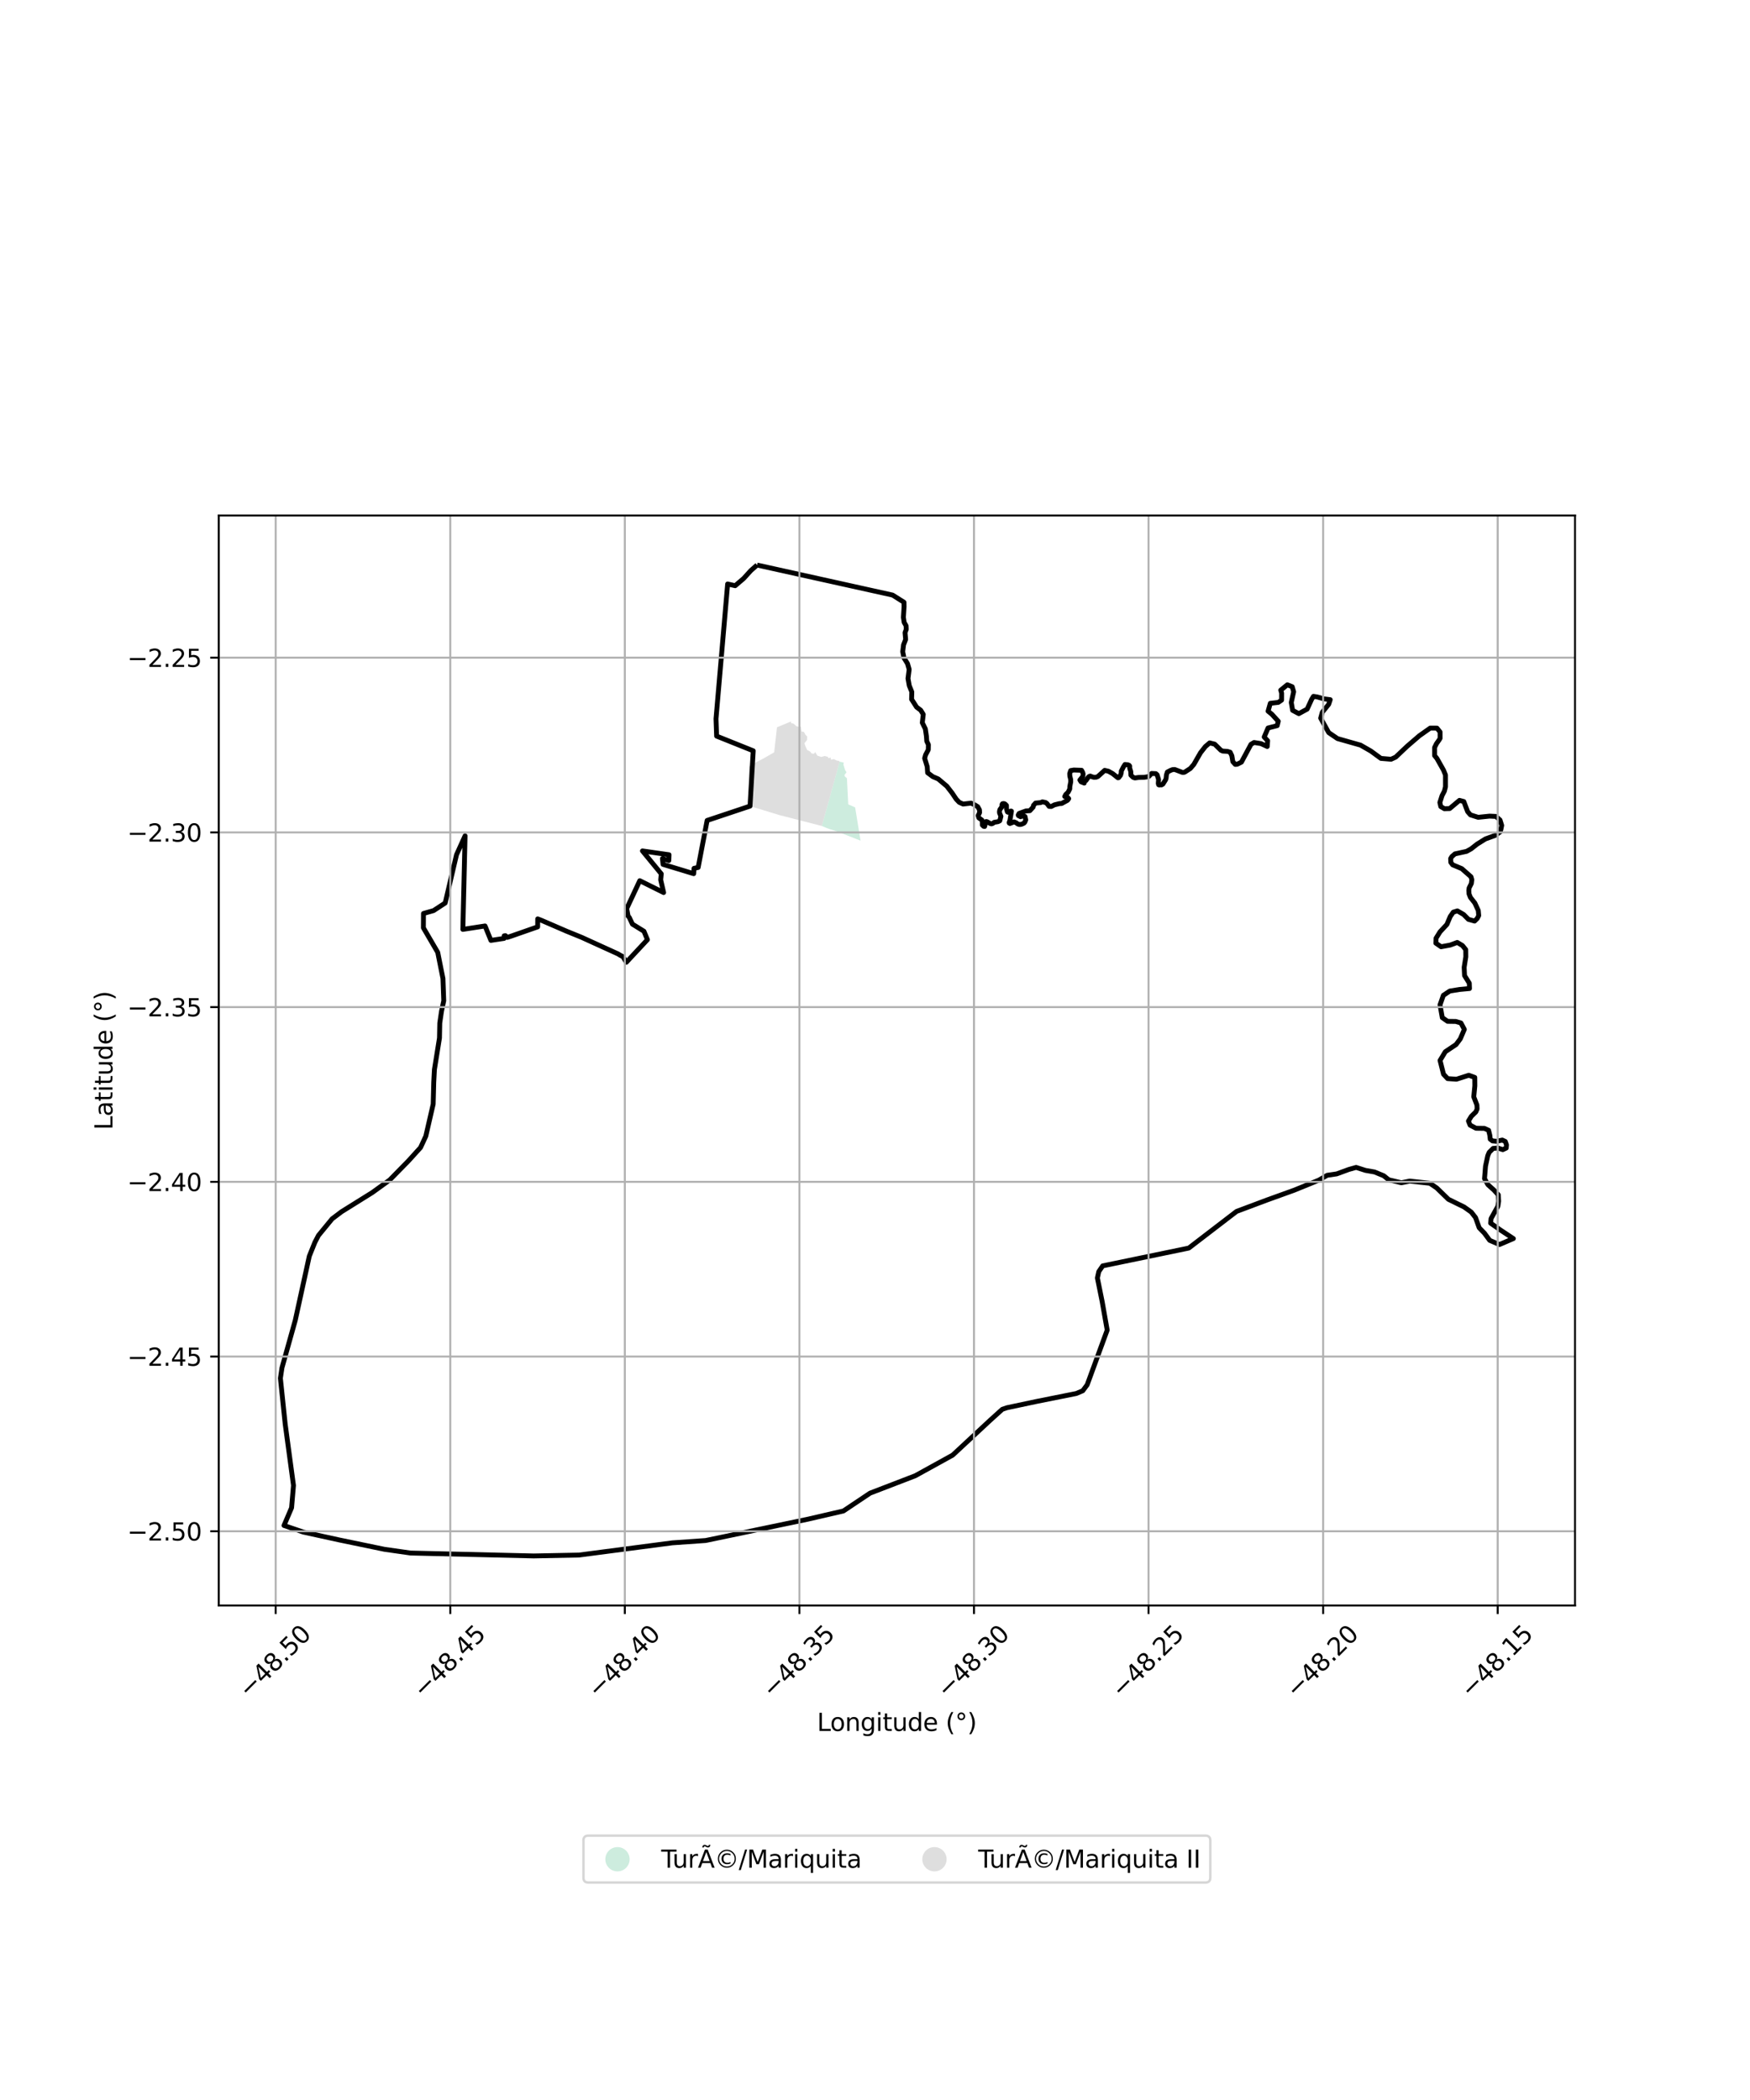 <?xml version="1.0" encoding="utf-8" standalone="no"?>
<!DOCTYPE svg PUBLIC "-//W3C//DTD SVG 1.1//EN"
  "http://www.w3.org/Graphics/SVG/1.1/DTD/svg11.dtd">
<svg xmlns:xlink="http://www.w3.org/1999/xlink" width="720pt" height="864pt" viewBox="0 0 720 864" xmlns="http://www.w3.org/2000/svg" version="1.1">
 <defs>
  <style type="text/css">*{stroke-linejoin: round; stroke-linecap: butt}</style>
 </defs>
 <g id="figure_1">
  <g id="patch_1">
   <path d="M 0 864 
L 720 864 
L 720 0 
L 0 0 
z
" style="fill: #ffffff"/>
  </g>
  <g id="axes_1">
   <g id="patch_2">
    <path d="M 90 660.546 
L 648 660.546 
L 648 212.094 
L 90 212.094 
z
" style="fill: #ffffff"/>
   </g>
   <g id="PatchCollection_1">
    <path d="M 345.454 313.354 
L 347.161 313.774 
L 346.993 314.542 
L 347.31 315.58 
L 347.673 316.78 
L 348.278 317.748 
L 347.407 318.903 
L 347.644 319.511 
L 348.445 320.16 
L 348.995 330.942 
L 351.828 332.175 
L 354.055 345.877 
L 343.978 341.918 
L 341.24 341.091 
L 340.172 340.698 
L 338.121 339.831 
L 345.454 313.354 
" clip-path="url(#p53cf853248)" style="fill: #b3e2cd; fill-opacity: 0.65"/>
    <path d="M 325.455 296.823 
L 325.475 297.539 
L 326.379 297.662 
L 327.693 298.804 
L 328.99 299.103 
L 329.485 298.88 
L 329.609 300.09 
L 329.768 300.965 
L 330.737 301.102 
L 331.47 302.407 
L 332.104 303.012 
L 332.051 304.399 
L 330.978 305.787 
L 331.337 306.934 
L 332.069 308.547 
L 333.288 309.206 
L 333.913 310.015 
L 334.954 310.111 
L 335.34 309.386 
L 336.312 310.895 
L 337.875 311.442 
L 339.292 311.041 
L 340.613 311.386 
L 340.759 311.941 
L 341.768 311.659 
L 341.832 312.529 
L 343.154 312.34 
L 344.129 312.872 
L 345.128 313.058 
L 345.454 313.354 
L 338.121 339.831 
L 330.758 337.947 
L 320.686 335.356 
L 308.579 331.66 
L 308.24 321.988 
L 308.066 315.354 
L 311.281 313.514 
L 313.711 312.283 
L 313.952 312.156 
L 318.512 309.524 
L 319.675 299.229 
L 325.455 296.823 
" clip-path="url(#p53cf853248)" style="fill: #cccccc; fill-opacity: 0.65"/>
   </g>
   <g id="PatchCollection_2">
    <path d="M 311.488 232.478 
L 367.24 244.833 
L 371.926 247.789 
L 371.961 249.582 
L 371.684 253.992 
L 372.002 256.082 
L 372.779 257.445 
L 372.867 258.904 
L 372.354 260.268 
L 372.608 263.083 
L 371.75 265.299 
L 371.405 268.117 
L 371.918 270.682 
L 373.376 273.022 
L 374.058 275.413 
L 373.576 279.155 
L 374.094 282.081 
L 375.146 284.675 
L 375.058 287.715 
L 377.117 290.931 
L 378.812 292.209 
L 379.856 293.916 
L 379.459 297.341 
L 380.708 299.873 
L 381.16 302.918 
L 381.298 304.969 
L 381.966 306.345 
L 381.925 308.469 
L 380.823 310.554 
L 380.428 311.972 
L 381.488 315.451 
L 381.652 317.938 
L 383.806 319.537 
L 386.016 320.482 
L 389.547 323.458 
L 391.743 326.291 
L 393.436 328.824 
L 394.667 330.107 
L 396.241 330.813 
L 399.515 330.437 
L 401.043 331.139 
L 402.277 331.911 
L 402.978 333.178 
L 403.036 334.342 
L 402.439 335.55 
L 402.734 336.51 
L 403.954 337.379 
L 404.136 337.778 
L 404.16 339.434 
L 404.694 339.957 
L 405.09 340.039 
L 405.174 339.892 
L 405.196 339.538 
L 405.664 338.005 
L 406.021 338.036 
L 407.454 338.845 
L 407.924 338.954 
L 408.492 338.757 
L 409.041 338.325 
L 410.638 338.053 
L 411.342 337.687 
L 411.8 335.861 
L 411.233 334.428 
L 411.222 333.816 
L 411.392 333.079 
L 412.115 332.082 
L 412.227 331.59 
L 412.227 331.064 
L 412.435 330.691 
L 412.808 330.604 
L 413.184 330.647 
L 413.557 330.833 
L 414.081 331.371 
L 414.113 332.838 
L 414.468 334.037 
L 414.687 334.18 
L 414.95 334.136 
L 415.915 333.697 
L 416.134 333.74 
L 415.51 337.582 
L 415.198 338.384 
L 415.232 338.636 
L 415.519 338.807 
L 417.224 338.153 
L 418.103 338.517 
L 418.684 338.977 
L 419.274 339.197 
L 419.797 339.214 
L 420.352 339.098 
L 421.281 338.675 
L 421.645 338.26 
L 422.025 337.335 
L 421.725 335.939 
L 420.15 335.693 
L 419.901 336.026 
L 419.002 335.568 
L 418.931 335.312 
L 419.293 334.67 
L 422.121 333.64 
L 423.7 333.544 
L 425.07 332.059 
L 425.219 331.34 
L 426.057 330.41 
L 428.098 330.219 
L 428.892 329.904 
L 430.199 330.183 
L 430.756 330.607 
L 431.644 331.769 
L 432.551 331.801 
L 433.83 331.138 
L 435.892 330.626 
L 436.792 330.586 
L 439.233 329.247 
L 439.693 328.585 
L 439.093 327.91 
L 438.049 327.698 
L 438.472 326.895 
L 439.452 325.951 
L 440.124 324.585 
L 440.161 323.537 
L 440.525 321.71 
L 440.507 320.697 
L 440.161 319.314 
L 440.106 318.255 
L 440.51 317.039 
L 441.798 316.814 
L 444.977 316.918 
L 445.399 317.694 
L 445.625 318.385 
L 445.512 319.427 
L 444.297 320.91 
L 444.776 321.661 
L 446.078 322.186 
L 446.204 321.418 
L 446.796 321.12 
L 447.846 319.657 
L 448.198 319.403 
L 448.607 319.304 
L 449.184 319.558 
L 450.048 319.8 
L 451.031 319.76 
L 451.733 319.462 
L 454.492 316.952 
L 456.043 317.304 
L 457.757 318.275 
L 459.933 320 
L 460.245 319.957 
L 461.028 318.946 
L 461.328 317.897 
L 461.315 317.289 
L 462.22 315.51 
L 462.855 314.528 
L 464.03 314.654 
L 464.541 314.868 
L 464.797 315.209 
L 464.784 316.031 
L 465.237 317.43 
L 465.294 318.946 
L 466.226 319.835 
L 466.947 320.075 
L 468.461 319.863 
L 470.696 319.806 
L 471.911 319.638 
L 472.686 319.414 
L 473.819 318.221 
L 475.543 318.306 
L 476.064 318.76 
L 476.666 320.695 
L 476.551 322.371 
L 476.717 322.896 
L 477.021 322.976 
L 477.522 322.831 
L 477.864 322.937 
L 478.457 322.594 
L 479.561 320.821 
L 479.76 320.237 
L 479.905 318.806 
L 480.29 317.64 
L 481.473 317.015 
L 482.48 316.63 
L 483.316 316.591 
L 486.454 317.781 
L 487.076 317.78 
L 487.498 317.635 
L 489.72 316.187 
L 491.156 314.532 
L 493.921 309.709 
L 495.927 307.148 
L 497.694 305.646 
L 499.748 306.161 
L 502.303 308.675 
L 503.083 309.024 
L 504.994 309.134 
L 506.136 309.491 
L 506.814 310.922 
L 507.223 313.391 
L 508.23 314.49 
L 509.018 314.434 
L 510.757 313.565 
L 514.685 306.245 
L 515.948 305.485 
L 518.783 305.934 
L 521.38 307.131 
L 521.543 304.765 
L 520.123 303.237 
L 521.706 299.521 
L 525.481 298.55 
L 525.912 296.737 
L 523.3 293.885 
L 521.722 292.601 
L 522.639 289.369 
L 525.911 288.987 
L 527.286 288.042 
L 527.302 285.14 
L 526.941 283.948 
L 529.652 281.737 
L 531.655 282.543 
L 532.248 284.599 
L 531.262 289.027 
L 531.823 292.262 
L 534.376 293.61 
L 537.793 291.756 
L 539.645 287.723 
L 540.404 286.495 
L 541.964 286.746 
L 544.706 287.534 
L 547.287 287.868 
L 546.654 289.79 
L 544.036 293.024 
L 543.361 295.465 
L 546.664 301.414 
L 550.294 303.88 
L 559.766 306.569 
L 564.017 309.008 
L 568.148 312.028 
L 572.318 312.379 
L 574.219 311.508 
L 578.935 307.042 
L 583.961 302.718 
L 588.44 299.555 
L 591.2 299.572 
L 592.483 301.162 
L 592.495 303.769 
L 592.077 304.455 
L 591.016 305.954 
L 590.222 307.558 
L 590.224 310.852 
L 591.202 312.062 
L 593.916 316.882 
L 594.704 318.833 
L 594.708 323.719 
L 594.269 325.484 
L 593.289 327.367 
L 592.403 330.174 
L 592.793 331.868 
L 594.26 332.729 
L 596.446 332.662 
L 600.463 329.287 
L 602.246 329.764 
L 603.832 333.944 
L 605.001 335.267 
L 608.162 336.266 
L 612.854 335.778 
L 615.474 335.903 
L 617.145 337.379 
L 617.844 339.601 
L 617.503 341.277 
L 617.162 342.312 
L 615.128 343.725 
L 611.174 345.151 
L 607.727 347.298 
L 605.258 349.241 
L 603.39 350.274 
L 598.61 351.314 
L 597.32 352.438 
L 596.83 353.256 
L 596.907 354.809 
L 597.67 355.814 
L 601.409 357.383 
L 605.192 360.708 
L 605.544 361.914 
L 605.351 363.515 
L 604.431 365.346 
L 604.309 366.329 
L 604.398 367.756 
L 604.981 369.241 
L 606.789 371.529 
L 608.205 374.602 
L 608.39 376.686 
L 607.788 377.863 
L 606.686 378.961 
L 604.152 378.243 
L 602.152 376.232 
L 599.611 374.765 
L 597.941 375.274 
L 596.678 377.054 
L 595.299 380.34 
L 592.471 383.376 
L 590.84 386.005 
L 590.747 388.034 
L 592.897 389.522 
L 596.639 388.832 
L 599.56 387.746 
L 601.688 389.022 
L 603.047 390.705 
L 603.077 393.663 
L 602.396 397.98 
L 602.558 401.382 
L 604.514 404.513 
L 604.592 406.714 
L 600.451 407.104 
L 596.496 407.745 
L 593.846 409.501 
L 592.462 413.438 
L 593.399 418.691 
L 595.591 420.208 
L 598.96 420.259 
L 601.078 420.892 
L 602.471 423.519 
L 600.814 427.406 
L 599.064 429.753 
L 594.636 432.719 
L 592.479 436.3 
L 593.903 441.956 
L 595.591 443.771 
L 599.212 444.026 
L 604.306 442.398 
L 606.763 443.285 
L 606.791 446.767 
L 606.35 451.27 
L 607.652 454.656 
L 607.718 456.284 
L 607.193 457.48 
L 605.331 459.303 
L 604.167 461.223 
L 604.835 462.915 
L 607.285 464.197 
L 610.734 464.245 
L 612.451 465.033 
L 612.97 467.154 
L 613.125 468.695 
L 614.052 469.394 
L 615.738 469.556 
L 618.087 469.053 
L 619.308 469.622 
L 619.816 471.034 
L 619.702 472.341 
L 618.29 472.994 
L 616.283 472.33 
L 614.319 472.495 
L 612.672 474.139 
L 612.104 475.514 
L 611.182 479.802 
L 610.775 484.935 
L 612.199 487.436 
L 614.618 489.599 
L 616.455 491.604 
L 616.589 494.221 
L 616.284 496.26 
L 613.456 501.37 
L 613.309 503.26 
L 617.46 506.16 
L 622.636 509.586 
L 616.919 512.039 
L 612.907 510.313 
L 610.735 507.365 
L 608.588 505.154 
L 607.07 500.938 
L 605.31 498.683 
L 602.393 496.603 
L 595.932 493.434 
L 591.101 488.751 
L 588.266 486.824 
L 579.977 485.934 
L 576.553 486.621 
L 571.362 485.402 
L 569.284 483.735 
L 565.507 482.184 
L 561.804 481.537 
L 557.946 480.304 
L 554.919 481.157 
L 549.976 482.97 
L 546.041 483.553 
L 542.595 485.551 
L 532.457 489.681 
L 521.296 493.708 
L 508.764 498.409 
L 489.099 513.493 
L 453.683 520.813 
L 452.069 523.171 
L 451.497 525.791 
L 453.455 535.477 
L 455.534 547.231 
L 447.298 569.746 
L 445.477 572.192 
L 442.834 573.32 
L 426.606 576.567 
L 414.336 579.166 
L 412.375 579.83 
L 407.477 584.249 
L 391.961 598.675 
L 376.588 607.158 
L 357.966 614.323 
L 347.013 621.655 
L 332.227 625.072 
L 290.313 633.813 
L 276.599 634.771 
L 238.218 639.796 
L 219.575 640.162 
L 168.931 638.964 
L 158.23 637.443 
L 139.681 633.6 
L 124.77 630.337 
L 116.845 627.629 
L 119.961 620.339 
L 120.748 611.142 
L 117.328 585.829 
L 115.364 567.04 
L 116.009 562.744 
L 121.479 543.226 
L 127.262 516.803 
L 129.537 511.161 
L 131.024 508.302 
L 136.648 501.463 
L 140.528 498.535 
L 153.156 490.657 
L 160.354 485.461 
L 167.997 477.672 
L 173.024 472.128 
L 175.192 467.445 
L 178.221 454.278 
L 178.456 445.322 
L 178.733 440.04 
L 180.812 427.065 
L 180.931 420.917 
L 181.644 416.099 
L 182.572 411.734 
L 182.241 402.585 
L 180.091 391.827 
L 174.195 381.729 
L 174.23 375.828 
L 178.384 374.647 
L 183.162 371.522 
L 187.825 351.664 
L 191.34 343.89 
L 190.434 382.375 
L 199.558 380.969 
L 201.98 386.905 
L 207.398 386.086 
L 207.434 385.025 
L 207.95 384.958 
L 208.708 385.669 
L 210.11 385.221 
L 221.209 381.343 
L 221.233 378.058 
L 222.87 378.697 
L 233.098 383.124 
L 239.316 385.658 
L 254.273 392.464 
L 255.035 392.947 
L 256.289 393.596 
L 257.697 395.907 
L 266.371 386.61 
L 264.927 383.139 
L 260.193 380.21 
L 258.919 377.488 
L 258.413 376.889 
L 257.837 373.819 
L 263.218 362.343 
L 273.037 367.222 
L 271.828 361.995 
L 272.058 359.517 
L 264.322 350.095 
L 275.266 351.672 
L 275.178 354.052 
L 272.539 353.241 
L 272.799 355.628 
L 285.411 359.455 
L 285.557 357.248 
L 287.243 356.89 
L 290.933 337.554 
L 308.579 331.659 
L 309.898 308.901 
L 294.836 302.854 
L 294.584 295.741 
L 299.373 240.272 
L 302.476 240.976 
L 305.937 238.027 
L 308.926 234.735 
L 311.488 232.478 
L 311.488 232.478 
" clip-path="url(#p53cf853248)" style="fill: none; stroke: #000000; stroke-width: 2"/>
   </g>
   <g id="matplotlib.axis_1">
    <g id="xtick_1">
     <g id="line2d_1">
      <path d="M 113.43 660.546 
L 113.43 212.094 
" clip-path="url(#p53cf853248)" style="fill: none; stroke: #b0b0b0; stroke-width: 0.8; stroke-linecap: square"/>
     </g>
     <g id="line2d_2">
      <defs>
       <path id="mfbb2797b9c" d="M 0 0 
L 0 3.5 
" style="stroke: #000000; stroke-width: 0.8"/>
      </defs>
      <g>
       <use xlink:href="#mfbb2797b9c" x="113.43" y="660.546" style="stroke: #000000; stroke-width: 0.8"/>
      </g>
     </g>
     <g id="text_1">
      <!-- −48.50 -->
      <g transform="translate(102.297 699.087) rotate(-45) scale(0.1 -0.1)">
       <defs>
        <path id="DejaVuSans-2212" d="M 678 2272 
L 4684 2272 
L 4684 1741 
L 678 1741 
L 678 2272 
z
" transform="scale(0.016)"/>
        <path id="DejaVuSans-34" d="M 2419 4116 
L 825 1625 
L 2419 1625 
L 2419 4116 
z
M 2253 4666 
L 3047 4666 
L 3047 1625 
L 3713 1625 
L 3713 1100 
L 3047 1100 
L 3047 0 
L 2419 0 
L 2419 1100 
L 313 1100 
L 313 1709 
L 2253 4666 
z
" transform="scale(0.016)"/>
        <path id="DejaVuSans-38" d="M 2034 2216 
Q 1584 2216 1326 1975 
Q 1069 1734 1069 1313 
Q 1069 891 1326 650 
Q 1584 409 2034 409 
Q 2484 409 2743 651 
Q 3003 894 3003 1313 
Q 3003 1734 2745 1975 
Q 2488 2216 2034 2216 
z
M 1403 2484 
Q 997 2584 770 2862 
Q 544 3141 544 3541 
Q 544 4100 942 4425 
Q 1341 4750 2034 4750 
Q 2731 4750 3128 4425 
Q 3525 4100 3525 3541 
Q 3525 3141 3298 2862 
Q 3072 2584 2669 2484 
Q 3125 2378 3379 2068 
Q 3634 1759 3634 1313 
Q 3634 634 3220 271 
Q 2806 -91 2034 -91 
Q 1263 -91 848 271 
Q 434 634 434 1313 
Q 434 1759 690 2068 
Q 947 2378 1403 2484 
z
M 1172 3481 
Q 1172 3119 1398 2916 
Q 1625 2713 2034 2713 
Q 2441 2713 2670 2916 
Q 2900 3119 2900 3481 
Q 2900 3844 2670 4047 
Q 2441 4250 2034 4250 
Q 1625 4250 1398 4047 
Q 1172 3844 1172 3481 
z
" transform="scale(0.016)"/>
        <path id="DejaVuSans-2e" d="M 684 794 
L 1344 794 
L 1344 0 
L 684 0 
L 684 794 
z
" transform="scale(0.016)"/>
        <path id="DejaVuSans-35" d="M 691 4666 
L 3169 4666 
L 3169 4134 
L 1269 4134 
L 1269 2991 
Q 1406 3038 1543 3061 
Q 1681 3084 1819 3084 
Q 2600 3084 3056 2656 
Q 3513 2228 3513 1497 
Q 3513 744 3044 326 
Q 2575 -91 1722 -91 
Q 1428 -91 1123 -41 
Q 819 9 494 109 
L 494 744 
Q 775 591 1075 516 
Q 1375 441 1709 441 
Q 2250 441 2565 725 
Q 2881 1009 2881 1497 
Q 2881 1984 2565 2268 
Q 2250 2553 1709 2553 
Q 1456 2553 1204 2497 
Q 953 2441 691 2322 
L 691 4666 
z
" transform="scale(0.016)"/>
        <path id="DejaVuSans-30" d="M 2034 4250 
Q 1547 4250 1301 3770 
Q 1056 3291 1056 2328 
Q 1056 1369 1301 889 
Q 1547 409 2034 409 
Q 2525 409 2770 889 
Q 3016 1369 3016 2328 
Q 3016 3291 2770 3770 
Q 2525 4250 2034 4250 
z
M 2034 4750 
Q 2819 4750 3233 4129 
Q 3647 3509 3647 2328 
Q 3647 1150 3233 529 
Q 2819 -91 2034 -91 
Q 1250 -91 836 529 
Q 422 1150 422 2328 
Q 422 3509 836 4129 
Q 1250 4750 2034 4750 
z
" transform="scale(0.016)"/>
       </defs>
       <use xlink:href="#DejaVuSans-2212"/>
       <use xlink:href="#DejaVuSans-34" transform="translate(83.789 0)"/>
       <use xlink:href="#DejaVuSans-38" transform="translate(147.412 0)"/>
       <use xlink:href="#DejaVuSans-2e" transform="translate(211.035 0)"/>
       <use xlink:href="#DejaVuSans-35" transform="translate(242.822 0)"/>
       <use xlink:href="#DejaVuSans-30" transform="translate(306.445 0)"/>
      </g>
     </g>
    </g>
    <g id="xtick_2">
     <g id="line2d_3">
      <path d="M 185.254 660.546 
L 185.254 212.094 
" clip-path="url(#p53cf853248)" style="fill: none; stroke: #b0b0b0; stroke-width: 0.8; stroke-linecap: square"/>
     </g>
     <g id="line2d_4">
      <g>
       <use xlink:href="#mfbb2797b9c" x="185.254" y="660.546" style="stroke: #000000; stroke-width: 0.8"/>
      </g>
     </g>
     <g id="text_2">
      <!-- −48.45 -->
      <g transform="translate(174.121 699.087) rotate(-45) scale(0.1 -0.1)">
       <use xlink:href="#DejaVuSans-2212"/>
       <use xlink:href="#DejaVuSans-34" transform="translate(83.789 0)"/>
       <use xlink:href="#DejaVuSans-38" transform="translate(147.412 0)"/>
       <use xlink:href="#DejaVuSans-2e" transform="translate(211.035 0)"/>
       <use xlink:href="#DejaVuSans-34" transform="translate(242.822 0)"/>
       <use xlink:href="#DejaVuSans-35" transform="translate(306.445 0)"/>
      </g>
     </g>
    </g>
    <g id="xtick_3">
     <g id="line2d_5">
      <path d="M 257.077 660.546 
L 257.077 212.094 
" clip-path="url(#p53cf853248)" style="fill: none; stroke: #b0b0b0; stroke-width: 0.8; stroke-linecap: square"/>
     </g>
     <g id="line2d_6">
      <g>
       <use xlink:href="#mfbb2797b9c" x="257.077" y="660.546" style="stroke: #000000; stroke-width: 0.8"/>
      </g>
     </g>
     <g id="text_3">
      <!-- −48.40 -->
      <g transform="translate(245.944 699.087) rotate(-45) scale(0.1 -0.1)">
       <use xlink:href="#DejaVuSans-2212"/>
       <use xlink:href="#DejaVuSans-34" transform="translate(83.789 0)"/>
       <use xlink:href="#DejaVuSans-38" transform="translate(147.412 0)"/>
       <use xlink:href="#DejaVuSans-2e" transform="translate(211.035 0)"/>
       <use xlink:href="#DejaVuSans-34" transform="translate(242.822 0)"/>
       <use xlink:href="#DejaVuSans-30" transform="translate(306.445 0)"/>
      </g>
     </g>
    </g>
    <g id="xtick_4">
     <g id="line2d_7">
      <path d="M 328.901 660.546 
L 328.901 212.094 
" clip-path="url(#p53cf853248)" style="fill: none; stroke: #b0b0b0; stroke-width: 0.8; stroke-linecap: square"/>
     </g>
     <g id="line2d_8">
      <g>
       <use xlink:href="#mfbb2797b9c" x="328.901" y="660.546" style="stroke: #000000; stroke-width: 0.8"/>
      </g>
     </g>
     <g id="text_4">
      <!-- −48.35 -->
      <g transform="translate(317.768 699.087) rotate(-45) scale(0.1 -0.1)">
       <defs>
        <path id="DejaVuSans-33" d="M 2597 2516 
Q 3050 2419 3304 2112 
Q 3559 1806 3559 1356 
Q 3559 666 3084 287 
Q 2609 -91 1734 -91 
Q 1441 -91 1130 -33 
Q 819 25 488 141 
L 488 750 
Q 750 597 1062 519 
Q 1375 441 1716 441 
Q 2309 441 2620 675 
Q 2931 909 2931 1356 
Q 2931 1769 2642 2001 
Q 2353 2234 1838 2234 
L 1294 2234 
L 1294 2753 
L 1863 2753 
Q 2328 2753 2575 2939 
Q 2822 3125 2822 3475 
Q 2822 3834 2567 4026 
Q 2313 4219 1838 4219 
Q 1578 4219 1281 4162 
Q 984 4106 628 3988 
L 628 4550 
Q 988 4650 1302 4700 
Q 1616 4750 1894 4750 
Q 2613 4750 3031 4423 
Q 3450 4097 3450 3541 
Q 3450 3153 3228 2886 
Q 3006 2619 2597 2516 
z
" transform="scale(0.016)"/>
       </defs>
       <use xlink:href="#DejaVuSans-2212"/>
       <use xlink:href="#DejaVuSans-34" transform="translate(83.789 0)"/>
       <use xlink:href="#DejaVuSans-38" transform="translate(147.412 0)"/>
       <use xlink:href="#DejaVuSans-2e" transform="translate(211.035 0)"/>
       <use xlink:href="#DejaVuSans-33" transform="translate(242.822 0)"/>
       <use xlink:href="#DejaVuSans-35" transform="translate(306.445 0)"/>
      </g>
     </g>
    </g>
    <g id="xtick_5">
     <g id="line2d_9">
      <path d="M 400.725 660.546 
L 400.725 212.094 
" clip-path="url(#p53cf853248)" style="fill: none; stroke: #b0b0b0; stroke-width: 0.8; stroke-linecap: square"/>
     </g>
     <g id="line2d_10">
      <g>
       <use xlink:href="#mfbb2797b9c" x="400.725" y="660.546" style="stroke: #000000; stroke-width: 0.8"/>
      </g>
     </g>
     <g id="text_5">
      <!-- −48.30 -->
      <g transform="translate(389.592 699.087) rotate(-45) scale(0.1 -0.1)">
       <use xlink:href="#DejaVuSans-2212"/>
       <use xlink:href="#DejaVuSans-34" transform="translate(83.789 0)"/>
       <use xlink:href="#DejaVuSans-38" transform="translate(147.412 0)"/>
       <use xlink:href="#DejaVuSans-2e" transform="translate(211.035 0)"/>
       <use xlink:href="#DejaVuSans-33" transform="translate(242.822 0)"/>
       <use xlink:href="#DejaVuSans-30" transform="translate(306.445 0)"/>
      </g>
     </g>
    </g>
    <g id="xtick_6">
     <g id="line2d_11">
      <path d="M 472.549 660.546 
L 472.549 212.094 
" clip-path="url(#p53cf853248)" style="fill: none; stroke: #b0b0b0; stroke-width: 0.8; stroke-linecap: square"/>
     </g>
     <g id="line2d_12">
      <g>
       <use xlink:href="#mfbb2797b9c" x="472.549" y="660.546" style="stroke: #000000; stroke-width: 0.8"/>
      </g>
     </g>
     <g id="text_6">
      <!-- −48.25 -->
      <g transform="translate(461.416 699.087) rotate(-45) scale(0.1 -0.1)">
       <defs>
        <path id="DejaVuSans-32" d="M 1228 531 
L 3431 531 
L 3431 0 
L 469 0 
L 469 531 
Q 828 903 1448 1529 
Q 2069 2156 2228 2338 
Q 2531 2678 2651 2914 
Q 2772 3150 2772 3378 
Q 2772 3750 2511 3984 
Q 2250 4219 1831 4219 
Q 1534 4219 1204 4116 
Q 875 4013 500 3803 
L 500 4441 
Q 881 4594 1212 4672 
Q 1544 4750 1819 4750 
Q 2544 4750 2975 4387 
Q 3406 4025 3406 3419 
Q 3406 3131 3298 2873 
Q 3191 2616 2906 2266 
Q 2828 2175 2409 1742 
Q 1991 1309 1228 531 
z
" transform="scale(0.016)"/>
       </defs>
       <use xlink:href="#DejaVuSans-2212"/>
       <use xlink:href="#DejaVuSans-34" transform="translate(83.789 0)"/>
       <use xlink:href="#DejaVuSans-38" transform="translate(147.412 0)"/>
       <use xlink:href="#DejaVuSans-2e" transform="translate(211.035 0)"/>
       <use xlink:href="#DejaVuSans-32" transform="translate(242.822 0)"/>
       <use xlink:href="#DejaVuSans-35" transform="translate(306.445 0)"/>
      </g>
     </g>
    </g>
    <g id="xtick_7">
     <g id="line2d_13">
      <path d="M 544.373 660.546 
L 544.373 212.094 
" clip-path="url(#p53cf853248)" style="fill: none; stroke: #b0b0b0; stroke-width: 0.8; stroke-linecap: square"/>
     </g>
     <g id="line2d_14">
      <g>
       <use xlink:href="#mfbb2797b9c" x="544.373" y="660.546" style="stroke: #000000; stroke-width: 0.8"/>
      </g>
     </g>
     <g id="text_7">
      <!-- −48.20 -->
      <g transform="translate(533.24 699.087) rotate(-45) scale(0.1 -0.1)">
       <use xlink:href="#DejaVuSans-2212"/>
       <use xlink:href="#DejaVuSans-34" transform="translate(83.789 0)"/>
       <use xlink:href="#DejaVuSans-38" transform="translate(147.412 0)"/>
       <use xlink:href="#DejaVuSans-2e" transform="translate(211.035 0)"/>
       <use xlink:href="#DejaVuSans-32" transform="translate(242.822 0)"/>
       <use xlink:href="#DejaVuSans-30" transform="translate(306.445 0)"/>
      </g>
     </g>
    </g>
    <g id="xtick_8">
     <g id="line2d_15">
      <path d="M 616.196 660.546 
L 616.196 212.094 
" clip-path="url(#p53cf853248)" style="fill: none; stroke: #b0b0b0; stroke-width: 0.8; stroke-linecap: square"/>
     </g>
     <g id="line2d_16">
      <g>
       <use xlink:href="#mfbb2797b9c" x="616.196" y="660.546" style="stroke: #000000; stroke-width: 0.8"/>
      </g>
     </g>
     <g id="text_8">
      <!-- −48.15 -->
      <g transform="translate(605.063 699.087) rotate(-45) scale(0.1 -0.1)">
       <defs>
        <path id="DejaVuSans-31" d="M 794 531 
L 1825 531 
L 1825 4091 
L 703 3866 
L 703 4441 
L 1819 4666 
L 2450 4666 
L 2450 531 
L 3481 531 
L 3481 0 
L 794 0 
L 794 531 
z
" transform="scale(0.016)"/>
       </defs>
       <use xlink:href="#DejaVuSans-2212"/>
       <use xlink:href="#DejaVuSans-34" transform="translate(83.789 0)"/>
       <use xlink:href="#DejaVuSans-38" transform="translate(147.412 0)"/>
       <use xlink:href="#DejaVuSans-2e" transform="translate(211.035 0)"/>
       <use xlink:href="#DejaVuSans-31" transform="translate(242.822 0)"/>
       <use xlink:href="#DejaVuSans-35" transform="translate(306.445 0)"/>
      </g>
     </g>
    </g>
    <g id="text_9">
     <!-- Longitude (°) -->
     <g transform="translate(336.14 712.156) scale(0.1 -0.1)">
      <defs>
       <path id="DejaVuSans-4c" d="M 628 4666 
L 1259 4666 
L 1259 531 
L 3531 531 
L 3531 0 
L 628 0 
L 628 4666 
z
" transform="scale(0.016)"/>
       <path id="DejaVuSans-6f" d="M 1959 3097 
Q 1497 3097 1228 2736 
Q 959 2375 959 1747 
Q 959 1119 1226 758 
Q 1494 397 1959 397 
Q 2419 397 2687 759 
Q 2956 1122 2956 1747 
Q 2956 2369 2687 2733 
Q 2419 3097 1959 3097 
z
M 1959 3584 
Q 2709 3584 3137 3096 
Q 3566 2609 3566 1747 
Q 3566 888 3137 398 
Q 2709 -91 1959 -91 
Q 1206 -91 779 398 
Q 353 888 353 1747 
Q 353 2609 779 3096 
Q 1206 3584 1959 3584 
z
" transform="scale(0.016)"/>
       <path id="DejaVuSans-6e" d="M 3513 2113 
L 3513 0 
L 2938 0 
L 2938 2094 
Q 2938 2591 2744 2837 
Q 2550 3084 2163 3084 
Q 1697 3084 1428 2787 
Q 1159 2491 1159 1978 
L 1159 0 
L 581 0 
L 581 3500 
L 1159 3500 
L 1159 2956 
Q 1366 3272 1645 3428 
Q 1925 3584 2291 3584 
Q 2894 3584 3203 3211 
Q 3513 2838 3513 2113 
z
" transform="scale(0.016)"/>
       <path id="DejaVuSans-67" d="M 2906 1791 
Q 2906 2416 2648 2759 
Q 2391 3103 1925 3103 
Q 1463 3103 1205 2759 
Q 947 2416 947 1791 
Q 947 1169 1205 825 
Q 1463 481 1925 481 
Q 2391 481 2648 825 
Q 2906 1169 2906 1791 
z
M 3481 434 
Q 3481 -459 3084 -895 
Q 2688 -1331 1869 -1331 
Q 1566 -1331 1297 -1286 
Q 1028 -1241 775 -1147 
L 775 -588 
Q 1028 -725 1275 -790 
Q 1522 -856 1778 -856 
Q 2344 -856 2625 -561 
Q 2906 -266 2906 331 
L 2906 616 
Q 2728 306 2450 153 
Q 2172 0 1784 0 
Q 1141 0 747 490 
Q 353 981 353 1791 
Q 353 2603 747 3093 
Q 1141 3584 1784 3584 
Q 2172 3584 2450 3431 
Q 2728 3278 2906 2969 
L 2906 3500 
L 3481 3500 
L 3481 434 
z
" transform="scale(0.016)"/>
       <path id="DejaVuSans-69" d="M 603 3500 
L 1178 3500 
L 1178 0 
L 603 0 
L 603 3500 
z
M 603 4863 
L 1178 4863 
L 1178 4134 
L 603 4134 
L 603 4863 
z
" transform="scale(0.016)"/>
       <path id="DejaVuSans-74" d="M 1172 4494 
L 1172 3500 
L 2356 3500 
L 2356 3053 
L 1172 3053 
L 1172 1153 
Q 1172 725 1289 603 
Q 1406 481 1766 481 
L 2356 481 
L 2356 0 
L 1766 0 
Q 1100 0 847 248 
Q 594 497 594 1153 
L 594 3053 
L 172 3053 
L 172 3500 
L 594 3500 
L 594 4494 
L 1172 4494 
z
" transform="scale(0.016)"/>
       <path id="DejaVuSans-75" d="M 544 1381 
L 544 3500 
L 1119 3500 
L 1119 1403 
Q 1119 906 1312 657 
Q 1506 409 1894 409 
Q 2359 409 2629 706 
Q 2900 1003 2900 1516 
L 2900 3500 
L 3475 3500 
L 3475 0 
L 2900 0 
L 2900 538 
Q 2691 219 2414 64 
Q 2138 -91 1772 -91 
Q 1169 -91 856 284 
Q 544 659 544 1381 
z
M 1991 3584 
L 1991 3584 
z
" transform="scale(0.016)"/>
       <path id="DejaVuSans-64" d="M 2906 2969 
L 2906 4863 
L 3481 4863 
L 3481 0 
L 2906 0 
L 2906 525 
Q 2725 213 2448 61 
Q 2172 -91 1784 -91 
Q 1150 -91 751 415 
Q 353 922 353 1747 
Q 353 2572 751 3078 
Q 1150 3584 1784 3584 
Q 2172 3584 2448 3432 
Q 2725 3281 2906 2969 
z
M 947 1747 
Q 947 1113 1208 752 
Q 1469 391 1925 391 
Q 2381 391 2643 752 
Q 2906 1113 2906 1747 
Q 2906 2381 2643 2742 
Q 2381 3103 1925 3103 
Q 1469 3103 1208 2742 
Q 947 2381 947 1747 
z
" transform="scale(0.016)"/>
       <path id="DejaVuSans-65" d="M 3597 1894 
L 3597 1613 
L 953 1613 
Q 991 1019 1311 708 
Q 1631 397 2203 397 
Q 2534 397 2845 478 
Q 3156 559 3463 722 
L 3463 178 
Q 3153 47 2828 -22 
Q 2503 -91 2169 -91 
Q 1331 -91 842 396 
Q 353 884 353 1716 
Q 353 2575 817 3079 
Q 1281 3584 2069 3584 
Q 2775 3584 3186 3129 
Q 3597 2675 3597 1894 
z
M 3022 2063 
Q 3016 2534 2758 2815 
Q 2500 3097 2075 3097 
Q 1594 3097 1305 2825 
Q 1016 2553 972 2059 
L 3022 2063 
z
" transform="scale(0.016)"/>
       <path id="DejaVuSans-20" transform="scale(0.016)"/>
       <path id="DejaVuSans-28" d="M 1984 4856 
Q 1566 4138 1362 3434 
Q 1159 2731 1159 2009 
Q 1159 1288 1364 580 
Q 1569 -128 1984 -844 
L 1484 -844 
Q 1016 -109 783 600 
Q 550 1309 550 2009 
Q 550 2706 781 3412 
Q 1013 4119 1484 4856 
L 1984 4856 
z
" transform="scale(0.016)"/>
       <path id="DejaVuSans-b0" d="M 1600 4347 
Q 1350 4347 1178 4173 
Q 1006 4000 1006 3750 
Q 1006 3503 1178 3333 
Q 1350 3163 1600 3163 
Q 1850 3163 2022 3333 
Q 2194 3503 2194 3750 
Q 2194 3997 2020 4172 
Q 1847 4347 1600 4347 
z
M 1600 4750 
Q 1800 4750 1984 4673 
Q 2169 4597 2303 4453 
Q 2447 4313 2519 4134 
Q 2591 3956 2591 3750 
Q 2591 3338 2302 3052 
Q 2013 2766 1594 2766 
Q 1172 2766 890 3047 
Q 609 3328 609 3750 
Q 609 4169 896 4459 
Q 1184 4750 1600 4750 
z
" transform="scale(0.016)"/>
       <path id="DejaVuSans-29" d="M 513 4856 
L 1013 4856 
Q 1481 4119 1714 3412 
Q 1947 2706 1947 2009 
Q 1947 1309 1714 600 
Q 1481 -109 1013 -844 
L 513 -844 
Q 928 -128 1133 580 
Q 1338 1288 1338 2009 
Q 1338 2731 1133 3434 
Q 928 4138 513 4856 
z
" transform="scale(0.016)"/>
      </defs>
      <use xlink:href="#DejaVuSans-4c"/>
      <use xlink:href="#DejaVuSans-6f" transform="translate(53.963 0)"/>
      <use xlink:href="#DejaVuSans-6e" transform="translate(115.145 0)"/>
      <use xlink:href="#DejaVuSans-67" transform="translate(178.523 0)"/>
      <use xlink:href="#DejaVuSans-69" transform="translate(242 0)"/>
      <use xlink:href="#DejaVuSans-74" transform="translate(269.783 0)"/>
      <use xlink:href="#DejaVuSans-75" transform="translate(308.992 0)"/>
      <use xlink:href="#DejaVuSans-64" transform="translate(372.371 0)"/>
      <use xlink:href="#DejaVuSans-65" transform="translate(435.848 0)"/>
      <use xlink:href="#DejaVuSans-20" transform="translate(497.371 0)"/>
      <use xlink:href="#DejaVuSans-28" transform="translate(529.158 0)"/>
      <use xlink:href="#DejaVuSans-b0" transform="translate(568.172 0)"/>
      <use xlink:href="#DejaVuSans-29" transform="translate(618.172 0)"/>
     </g>
    </g>
   </g>
   <g id="matplotlib.axis_2">
    <g id="ytick_1">
     <g id="line2d_17">
      <path d="M 90 630.01 
L 648 630.01 
" clip-path="url(#p53cf853248)" style="fill: none; stroke: #b0b0b0; stroke-width: 0.8; stroke-linecap: square"/>
     </g>
     <g id="line2d_18">
      <defs>
       <path id="m4e227273b8" d="M 0 0 
L -3.5 0 
" style="stroke: #000000; stroke-width: 0.8"/>
      </defs>
      <g>
       <use xlink:href="#m4e227273b8" x="90" y="630.01" style="stroke: #000000; stroke-width: 0.8"/>
      </g>
     </g>
     <g id="text_10">
      <!-- −2.50 -->
      <g transform="translate(52.355 633.809) scale(0.1 -0.1)">
       <use xlink:href="#DejaVuSans-2212"/>
       <use xlink:href="#DejaVuSans-32" transform="translate(83.789 0)"/>
       <use xlink:href="#DejaVuSans-2e" transform="translate(147.412 0)"/>
       <use xlink:href="#DejaVuSans-35" transform="translate(179.199 0)"/>
       <use xlink:href="#DejaVuSans-30" transform="translate(242.822 0)"/>
      </g>
     </g>
    </g>
    <g id="ytick_2">
     <g id="line2d_19">
      <path d="M 90 558.125 
L 648 558.125 
" clip-path="url(#p53cf853248)" style="fill: none; stroke: #b0b0b0; stroke-width: 0.8; stroke-linecap: square"/>
     </g>
     <g id="line2d_20">
      <g>
       <use xlink:href="#m4e227273b8" x="90" y="558.125" style="stroke: #000000; stroke-width: 0.8"/>
      </g>
     </g>
     <g id="text_11">
      <!-- −2.45 -->
      <g transform="translate(52.355 561.924) scale(0.1 -0.1)">
       <use xlink:href="#DejaVuSans-2212"/>
       <use xlink:href="#DejaVuSans-32" transform="translate(83.789 0)"/>
       <use xlink:href="#DejaVuSans-2e" transform="translate(147.412 0)"/>
       <use xlink:href="#DejaVuSans-34" transform="translate(179.199 0)"/>
       <use xlink:href="#DejaVuSans-35" transform="translate(242.822 0)"/>
      </g>
     </g>
    </g>
    <g id="ytick_3">
     <g id="line2d_21">
      <path d="M 90 486.24 
L 648 486.24 
" clip-path="url(#p53cf853248)" style="fill: none; stroke: #b0b0b0; stroke-width: 0.8; stroke-linecap: square"/>
     </g>
     <g id="line2d_22">
      <g>
       <use xlink:href="#m4e227273b8" x="90" y="486.24" style="stroke: #000000; stroke-width: 0.8"/>
      </g>
     </g>
     <g id="text_12">
      <!-- −2.40 -->
      <g transform="translate(52.355 490.039) scale(0.1 -0.1)">
       <use xlink:href="#DejaVuSans-2212"/>
       <use xlink:href="#DejaVuSans-32" transform="translate(83.789 0)"/>
       <use xlink:href="#DejaVuSans-2e" transform="translate(147.412 0)"/>
       <use xlink:href="#DejaVuSans-34" transform="translate(179.199 0)"/>
       <use xlink:href="#DejaVuSans-30" transform="translate(242.822 0)"/>
      </g>
     </g>
    </g>
    <g id="ytick_4">
     <g id="line2d_23">
      <path d="M 90 414.355 
L 648 414.355 
" clip-path="url(#p53cf853248)" style="fill: none; stroke: #b0b0b0; stroke-width: 0.8; stroke-linecap: square"/>
     </g>
     <g id="line2d_24">
      <g>
       <use xlink:href="#m4e227273b8" x="90" y="414.355" style="stroke: #000000; stroke-width: 0.8"/>
      </g>
     </g>
     <g id="text_13">
      <!-- −2.35 -->
      <g transform="translate(52.355 418.154) scale(0.1 -0.1)">
       <use xlink:href="#DejaVuSans-2212"/>
       <use xlink:href="#DejaVuSans-32" transform="translate(83.789 0)"/>
       <use xlink:href="#DejaVuSans-2e" transform="translate(147.412 0)"/>
       <use xlink:href="#DejaVuSans-33" transform="translate(179.199 0)"/>
       <use xlink:href="#DejaVuSans-35" transform="translate(242.822 0)"/>
      </g>
     </g>
    </g>
    <g id="ytick_5">
     <g id="line2d_25">
      <path d="M 90 342.47 
L 648 342.47 
" clip-path="url(#p53cf853248)" style="fill: none; stroke: #b0b0b0; stroke-width: 0.8; stroke-linecap: square"/>
     </g>
     <g id="line2d_26">
      <g>
       <use xlink:href="#m4e227273b8" x="90" y="342.47" style="stroke: #000000; stroke-width: 0.8"/>
      </g>
     </g>
     <g id="text_14">
      <!-- −2.30 -->
      <g transform="translate(52.355 346.269) scale(0.1 -0.1)">
       <use xlink:href="#DejaVuSans-2212"/>
       <use xlink:href="#DejaVuSans-32" transform="translate(83.789 0)"/>
       <use xlink:href="#DejaVuSans-2e" transform="translate(147.412 0)"/>
       <use xlink:href="#DejaVuSans-33" transform="translate(179.199 0)"/>
       <use xlink:href="#DejaVuSans-30" transform="translate(242.822 0)"/>
      </g>
     </g>
    </g>
    <g id="ytick_6">
     <g id="line2d_27">
      <path d="M 90 270.585 
L 648 270.585 
" clip-path="url(#p53cf853248)" style="fill: none; stroke: #b0b0b0; stroke-width: 0.8; stroke-linecap: square"/>
     </g>
     <g id="line2d_28">
      <g>
       <use xlink:href="#m4e227273b8" x="90" y="270.585" style="stroke: #000000; stroke-width: 0.8"/>
      </g>
     </g>
     <g id="text_15">
      <!-- −2.25 -->
      <g transform="translate(52.355 274.384) scale(0.1 -0.1)">
       <use xlink:href="#DejaVuSans-2212"/>
       <use xlink:href="#DejaVuSans-32" transform="translate(83.789 0)"/>
       <use xlink:href="#DejaVuSans-2e" transform="translate(147.412 0)"/>
       <use xlink:href="#DejaVuSans-32" transform="translate(179.199 0)"/>
       <use xlink:href="#DejaVuSans-35" transform="translate(242.822 0)"/>
      </g>
     </g>
    </g>
    <g id="text_16">
     <!-- Latitude (°) -->
     <g transform="translate(46.275 464.89) rotate(-90) scale(0.1 -0.1)">
      <defs>
       <path id="DejaVuSans-61" d="M 2194 1759 
Q 1497 1759 1228 1600 
Q 959 1441 959 1056 
Q 959 750 1161 570 
Q 1363 391 1709 391 
Q 2188 391 2477 730 
Q 2766 1069 2766 1631 
L 2766 1759 
L 2194 1759 
z
M 3341 1997 
L 3341 0 
L 2766 0 
L 2766 531 
Q 2569 213 2275 61 
Q 1981 -91 1556 -91 
Q 1019 -91 701 211 
Q 384 513 384 1019 
Q 384 1609 779 1909 
Q 1175 2209 1959 2209 
L 2766 2209 
L 2766 2266 
Q 2766 2663 2505 2880 
Q 2244 3097 1772 3097 
Q 1472 3097 1187 3025 
Q 903 2953 641 2809 
L 641 3341 
Q 956 3463 1253 3523 
Q 1550 3584 1831 3584 
Q 2591 3584 2966 3190 
Q 3341 2797 3341 1997 
z
" transform="scale(0.016)"/>
      </defs>
      <use xlink:href="#DejaVuSans-4c"/>
      <use xlink:href="#DejaVuSans-61" transform="translate(55.713 0)"/>
      <use xlink:href="#DejaVuSans-74" transform="translate(116.992 0)"/>
      <use xlink:href="#DejaVuSans-69" transform="translate(156.201 0)"/>
      <use xlink:href="#DejaVuSans-74" transform="translate(183.984 0)"/>
      <use xlink:href="#DejaVuSans-75" transform="translate(223.193 0)"/>
      <use xlink:href="#DejaVuSans-64" transform="translate(286.572 0)"/>
      <use xlink:href="#DejaVuSans-65" transform="translate(350.049 0)"/>
      <use xlink:href="#DejaVuSans-20" transform="translate(411.572 0)"/>
      <use xlink:href="#DejaVuSans-28" transform="translate(443.359 0)"/>
      <use xlink:href="#DejaVuSans-b0" transform="translate(482.373 0)"/>
      <use xlink:href="#DejaVuSans-29" transform="translate(532.373 0)"/>
     </g>
    </g>
   </g>
   <g id="patch_3">
    <path d="M 90 660.546 
L 90 212.094 
" style="fill: none; stroke: #000000; stroke-width: 0.8; stroke-linejoin: miter; stroke-linecap: square"/>
   </g>
   <g id="patch_4">
    <path d="M 648 660.546 
L 648 212.094 
" style="fill: none; stroke: #000000; stroke-width: 0.8; stroke-linejoin: miter; stroke-linecap: square"/>
   </g>
   <g id="patch_5">
    <path d="M 90 660.546 
L 648 660.546 
" style="fill: none; stroke: #000000; stroke-width: 0.8; stroke-linejoin: miter; stroke-linecap: square"/>
   </g>
   <g id="patch_6">
    <path d="M 90 212.094 
L 648 212.094 
" style="fill: none; stroke: #000000; stroke-width: 0.8; stroke-linejoin: miter; stroke-linecap: square"/>
   </g>
   <g id="legend_1">
    <g id="patch_7">
     <path d="M 242.05 774.525 
L 495.95 774.525 
Q 497.95 774.525 497.95 772.525 
L 497.95 757.236 
Q 497.95 755.236 495.95 755.236 
L 242.05 755.236 
Q 240.05 755.236 240.05 757.236 
L 240.05 772.525 
Q 240.05 774.525 242.05 774.525 
z
" style="fill: #ffffff; opacity: 0.8; stroke: #cccccc; stroke-linejoin: miter"/>
    </g>
    <g id="line2d_29">
     <defs>
      <path id="m879a1f1837" d="M 0 5 
C 1.326 5 2.598 4.473 3.536 3.536 
C 4.473 2.598 5 1.326 5 0 
C 5 -1.326 4.473 -2.598 3.536 -3.536 
C 2.598 -4.473 1.326 -5 0 -5 
C -1.326 -5 -2.598 -4.473 -3.536 -3.536 
C -4.473 -2.598 -5 -1.326 -5 0 
C -5 1.326 -4.473 2.598 -3.536 3.536 
C -2.598 4.473 -1.326 5 0 5 
z
"/>
     </defs>
     <g>
      <use xlink:href="#m879a1f1837" x="254.05" y="764.945" style="fill: #b3e2cd; fill-opacity: 0.65"/>
     </g>
    </g>
    <g id="text_17">
     <!-- TurÃ©/Mariquita -->
     <g transform="translate(272.05 768.445) scale(0.1 -0.1)">
      <defs>
       <path id="DejaVuSans-54" d="M -19 4666 
L 3928 4666 
L 3928 4134 
L 2272 4134 
L 2272 0 
L 1638 0 
L 1638 4134 
L -19 4134 
L -19 4666 
z
" transform="scale(0.016)"/>
       <path id="DejaVuSans-72" d="M 2631 2963 
Q 2534 3019 2420 3045 
Q 2306 3072 2169 3072 
Q 1681 3072 1420 2755 
Q 1159 2438 1159 1844 
L 1159 0 
L 581 0 
L 581 3500 
L 1159 3500 
L 1159 2956 
Q 1341 3275 1631 3429 
Q 1922 3584 2338 3584 
Q 2397 3584 2469 3576 
Q 2541 3569 2628 3553 
L 2631 2963 
z
" transform="scale(0.016)"/>
       <path id="DejaVuSans-c3" d="M 2188 4044 
L 1331 1722 
L 3047 1722 
L 2188 4044 
z
M 1831 4666 
L 2547 4666 
L 4325 0 
L 3669 0 
L 3244 1197 
L 1141 1197 
L 716 0 
L 50 0 
L 1831 4666 
z
M 2175 5344 
L 1997 5447 
Q 1919 5491 1870 5508 
Q 1822 5525 1784 5525 
Q 1672 5525 1609 5447 
Q 1547 5369 1547 5229 
L 1547 5210 
L 1156 5210 
Q 1156 5525 1317 5709 
Q 1478 5894 1747 5894 
Q 1859 5894 1954 5869 
Q 2050 5844 2200 5760 
L 2378 5666 
Q 2450 5625 2503 5606 
Q 2556 5588 2603 5588 
Q 2703 5588 2765 5667 
Q 2828 5747 2828 5875 
L 2828 5894 
L 3219 5894 
Q 3213 5582 3052 5396 
Q 2891 5210 2628 5210 
Q 2522 5210 2430 5235 
Q 2338 5260 2175 5344 
z
" transform="scale(0.016)"/>
       <path id="DejaVuSans-a9" d="M 3200 4641 
Q 3675 4641 4086 4469 
Q 4497 4297 4838 3956 
Q 5178 3616 5347 3206 
Q 5516 2797 5516 2316 
Q 5516 1841 5347 1433 
Q 5178 1025 4838 684 
Q 4497 344 4086 172 
Q 3675 0 3200 0 
Q 2725 0 2314 172 
Q 1903 344 1563 684 
Q 1222 1025 1053 1433 
Q 884 1841 884 2316 
Q 884 2797 1053 3206 
Q 1222 3616 1563 3956 
Q 1903 4297 2314 4469 
Q 2725 4641 3200 4641 
z
M 3200 4319 
Q 2791 4319 2437 4172 
Q 2084 4025 1791 3731 
Q 1497 3438 1347 3080 
Q 1197 2722 1197 2316 
Q 1197 1913 1347 1558 
Q 1497 1203 1791 909 
Q 2084 616 2437 467 
Q 2791 319 3200 319 
Q 3613 319 3967 467 
Q 4322 616 4616 909 
Q 4906 1200 5051 1553 
Q 5197 1906 5197 2316 
Q 5197 2731 5050 3086 
Q 4903 3441 4616 3731 
Q 4322 4025 3967 4172 
Q 3613 4319 3200 4319 
z
M 4134 3553 
L 4134 3150 
Q 3928 3253 3725 3303 
Q 3522 3353 3316 3353 
Q 2850 3353 2589 3079 
Q 2328 2806 2328 2316 
Q 2328 1819 2595 1547 
Q 2863 1275 3347 1275 
Q 3547 1275 3737 1323 
Q 3928 1372 4134 1478 
L 4134 1081 
Q 3925 991 3711 947 
Q 3497 903 3278 903 
Q 2603 903 2211 1284 
Q 1819 1666 1819 2316 
Q 1819 2969 2211 3347 
Q 2603 3725 3278 3725 
Q 3506 3725 3718 3681 
Q 3931 3638 4134 3553 
z
" transform="scale(0.016)"/>
       <path id="DejaVuSans-2f" d="M 1625 4666 
L 2156 4666 
L 531 -594 
L 0 -594 
L 1625 4666 
z
" transform="scale(0.016)"/>
       <path id="DejaVuSans-4d" d="M 628 4666 
L 1569 4666 
L 2759 1491 
L 3956 4666 
L 4897 4666 
L 4897 0 
L 4281 0 
L 4281 4097 
L 3078 897 
L 2444 897 
L 1241 4097 
L 1241 0 
L 628 0 
L 628 4666 
z
" transform="scale(0.016)"/>
       <path id="DejaVuSans-71" d="M 947 1747 
Q 947 1113 1208 752 
Q 1469 391 1925 391 
Q 2381 391 2643 752 
Q 2906 1113 2906 1747 
Q 2906 2381 2643 2742 
Q 2381 3103 1925 3103 
Q 1469 3103 1208 2742 
Q 947 2381 947 1747 
z
M 2906 525 
Q 2725 213 2448 61 
Q 2172 -91 1784 -91 
Q 1150 -91 751 415 
Q 353 922 353 1747 
Q 353 2572 751 3078 
Q 1150 3584 1784 3584 
Q 2172 3584 2448 3432 
Q 2725 3281 2906 2969 
L 2906 3500 
L 3481 3500 
L 3481 -1331 
L 2906 -1331 
L 2906 525 
z
" transform="scale(0.016)"/>
      </defs>
      <use xlink:href="#DejaVuSans-54"/>
      <use xlink:href="#DejaVuSans-75" transform="translate(45.959 0)"/>
      <use xlink:href="#DejaVuSans-72" transform="translate(109.338 0)"/>
      <use xlink:href="#DejaVuSans-c3" transform="translate(150.451 0)"/>
      <use xlink:href="#DejaVuSans-a9" transform="translate(218.859 0)"/>
      <use xlink:href="#DejaVuSans-2f" transform="translate(318.859 0)"/>
      <use xlink:href="#DejaVuSans-4d" transform="translate(352.551 0)"/>
      <use xlink:href="#DejaVuSans-61" transform="translate(438.83 0)"/>
      <use xlink:href="#DejaVuSans-72" transform="translate(500.109 0)"/>
      <use xlink:href="#DejaVuSans-69" transform="translate(541.223 0)"/>
      <use xlink:href="#DejaVuSans-71" transform="translate(569.006 0)"/>
      <use xlink:href="#DejaVuSans-75" transform="translate(632.482 0)"/>
      <use xlink:href="#DejaVuSans-69" transform="translate(695.861 0)"/>
      <use xlink:href="#DejaVuSans-74" transform="translate(723.645 0)"/>
      <use xlink:href="#DejaVuSans-61" transform="translate(762.854 0)"/>
     </g>
    </g>
    <g id="line2d_30">
     <defs>
      <path id="m56f6995dbf" d="M 0 5 
C 1.326 5 2.598 4.473 3.536 3.536 
C 4.473 2.598 5 1.326 5 0 
C 5 -1.326 4.473 -2.598 3.536 -3.536 
C 2.598 -4.473 1.326 -5 0 -5 
C -1.326 -5 -2.598 -4.473 -3.536 -3.536 
C -4.473 -2.598 -5 -1.326 -5 0 
C -5 1.326 -4.473 2.598 -3.536 3.536 
C -2.598 4.473 -1.326 5 0 5 
z
"/>
     </defs>
     <g>
      <use xlink:href="#m56f6995dbf" x="384.461" y="764.945" style="fill: #cccccc; fill-opacity: 0.65"/>
     </g>
    </g>
    <g id="text_18">
     <!-- TurÃ©/Mariquita II -->
     <g transform="translate(402.461 768.445) scale(0.1 -0.1)">
      <defs>
       <path id="DejaVuSans-49" d="M 628 4666 
L 1259 4666 
L 1259 0 
L 628 0 
L 628 4666 
z
" transform="scale(0.016)"/>
      </defs>
      <use xlink:href="#DejaVuSans-54"/>
      <use xlink:href="#DejaVuSans-75" transform="translate(45.959 0)"/>
      <use xlink:href="#DejaVuSans-72" transform="translate(109.338 0)"/>
      <use xlink:href="#DejaVuSans-c3" transform="translate(150.451 0)"/>
      <use xlink:href="#DejaVuSans-a9" transform="translate(218.859 0)"/>
      <use xlink:href="#DejaVuSans-2f" transform="translate(318.859 0)"/>
      <use xlink:href="#DejaVuSans-4d" transform="translate(352.551 0)"/>
      <use xlink:href="#DejaVuSans-61" transform="translate(438.83 0)"/>
      <use xlink:href="#DejaVuSans-72" transform="translate(500.109 0)"/>
      <use xlink:href="#DejaVuSans-69" transform="translate(541.223 0)"/>
      <use xlink:href="#DejaVuSans-71" transform="translate(569.006 0)"/>
      <use xlink:href="#DejaVuSans-75" transform="translate(632.482 0)"/>
      <use xlink:href="#DejaVuSans-69" transform="translate(695.861 0)"/>
      <use xlink:href="#DejaVuSans-74" transform="translate(723.645 0)"/>
      <use xlink:href="#DejaVuSans-61" transform="translate(762.854 0)"/>
      <use xlink:href="#DejaVuSans-20" transform="translate(824.133 0)"/>
      <use xlink:href="#DejaVuSans-49" transform="translate(855.92 0)"/>
      <use xlink:href="#DejaVuSans-49" transform="translate(885.412 0)"/>
     </g>
    </g>
   </g>
  </g>
 </g>
 <defs>
  <clipPath id="p53cf853248">
   <rect x="90" y="212.094" width="558" height="448.451"/>
  </clipPath>
 </defs>
</svg>
